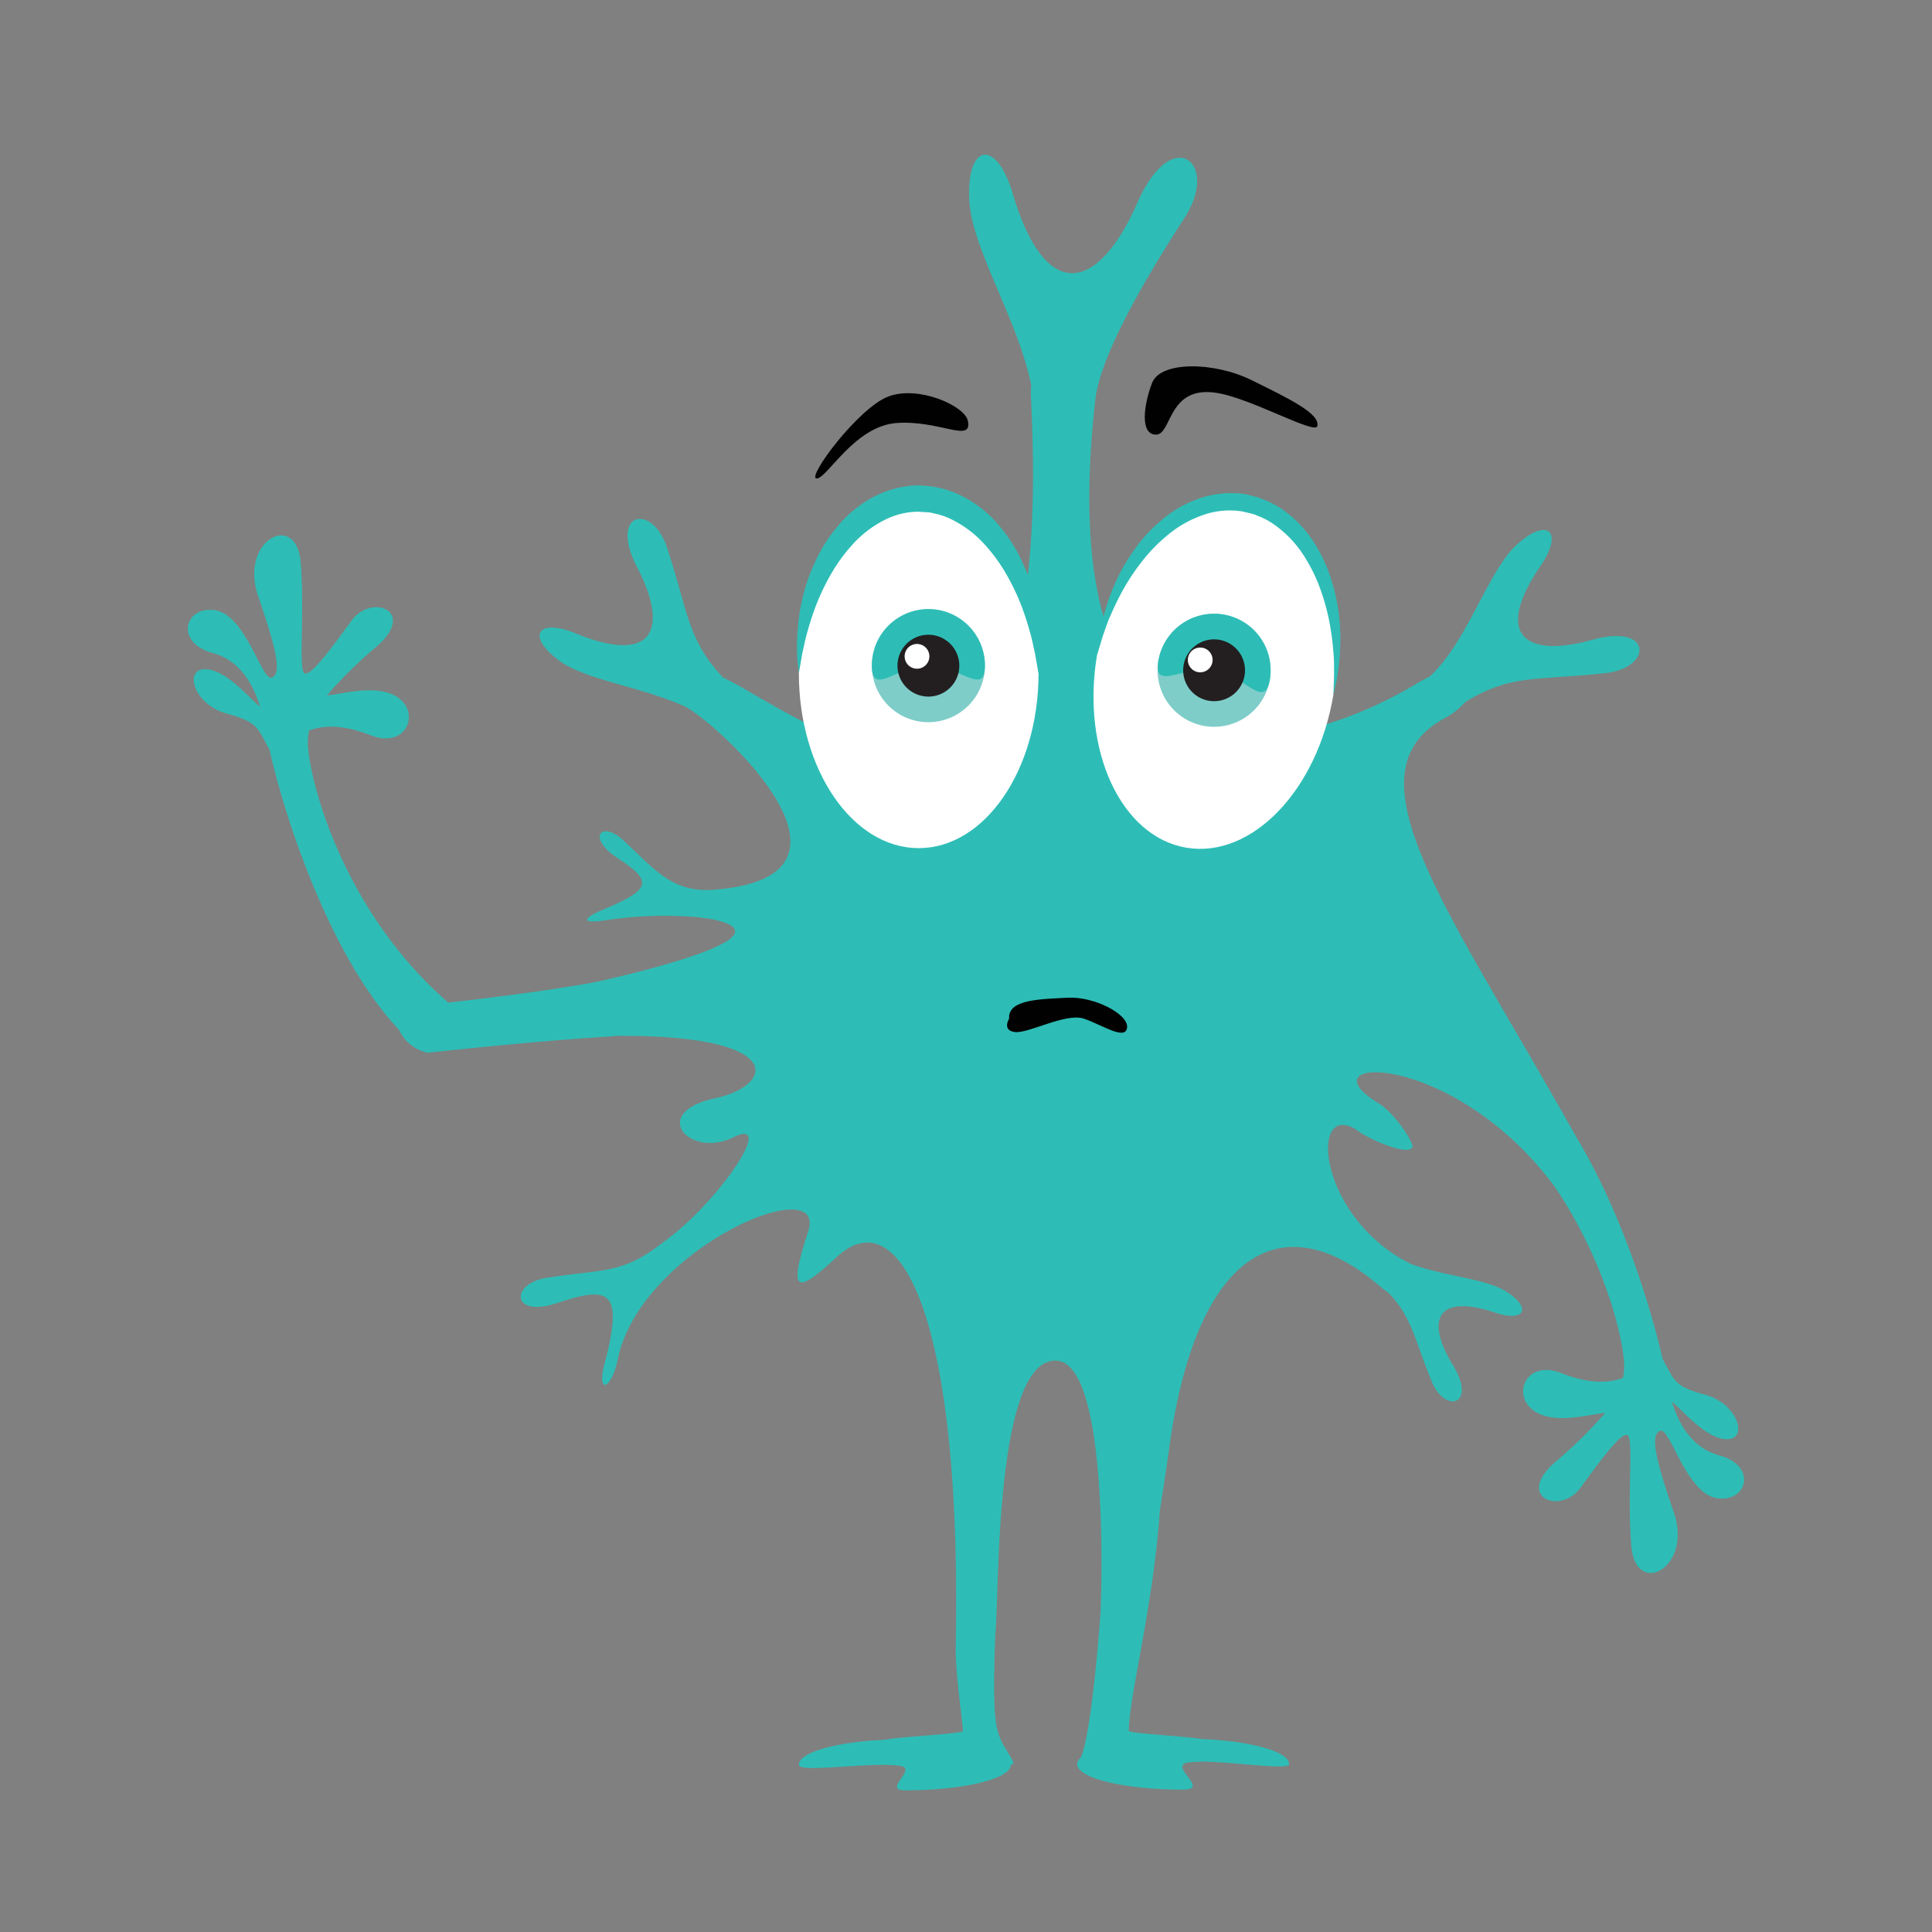 <svg id="Layer_1" data-name="Layer 1" xmlns="http://www.w3.org/2000/svg" viewBox="0 0 220 220"><rect x="0" y="0" width="220" height="220" fill="#808080" stroke="none"/><defs><style>.cls-1{fill:#2dbdb6;}.cls-2{fill:#010101;}.cls-3{fill:#fff;}.cls-4{fill:#7ecdc9;}.cls-5{fill:#231f20;}</style></defs><title>emotions</title><path class="cls-1" d="M168.963,125.92c12.466,10.876,16,26.225,15.988,29.674a6.624,6.624,0,0,1-.138,1.3c-1.912.73-4.208,0.568-7.032-.537-4.213-1.644-5.836,2.9-2.7,4.539,2.326,1.22,5.8.179,7.7,0a50.155,50.155,0,0,1-5.775,5.663c-4.433,3.952.682,5.986,2.97,2.849s4.571-6.278,5.329-6-0.044,6.761.459,12.663,7.026,2.482,4.828-3.879-2.662-8.837-1.54-9.26,2.941,7.09,6.419,7.661,4.689-3.671.33-4.857c-3.123-.847-4.619-3.531-5.416-6.127,1.215,0.984,3.569,3.877,5.848,4.238,3,0.475,1.853-3.954-2.052-5.02-3.554-.972-3.436-1.523-4.871-4.1-1.634-7.3-6.713-23.37-14.752-31.912a4.648,4.648,0,0,0-3.286-2.606Z"/><path class="cls-1" d="M51.037,114.168c-12.466-10.877-16-26.223-15.988-29.674a6.638,6.638,0,0,1,.138-1.3c1.912-.731,4.207-0.568,7.032.537,4.213,1.644,5.836-2.9,2.7-4.539-2.325-1.22-5.8-.178-7.7,0a50.087,50.087,0,0,1,5.775-5.663c4.433-3.952-.682-5.986-2.97-2.849s-4.571,6.278-5.329,6,0.044-6.759-.459-12.663S27.207,61.535,29.4,67.9s2.662,8.835,1.541,9.259S28,70.065,24.526,69.494s-4.689,3.671-.33,4.857c3.123,0.847,4.619,3.531,5.416,6.127C28.4,79.5,26.042,76.6,23.764,76.24c-3-.475-1.853,3.954,2.052,5.019,3.553,0.973,3.436,1.524,4.871,4.1,1.634,7.3,6.713,23.37,14.752,31.912a4.646,4.646,0,0,0,3.286,2.606c8.782-.952,15.725-1.549,21.2-1.883,0.364-2.258.887-4.514,1.27-6.772-5.1,1.005-11.683,2-20.157,2.947"/><path class="cls-1" d="M179.48,129.459c-14.578-26.052-26.471-41.349-15.006-47.666a8.09,8.09,0,0,0,2.365-1.849c5.212-3.2,8.033-2.432,15.967-3.294,5.376-.581,5.428-5.71-1.476-3.794-7.75,2.151-11.233-.6-5.916-8.4,2.715-3.984.784-5.615-2.732-2.392-3.27,3-5.6,11.094-9.935,15.023a10.686,10.686,0,0,0-1.214.628c-13.418,8.164-42.3,16.23-36.807-32.216,0.491-4.344,4.432-11.868,10.15-20.676,4.077-6.276-1.379-10.817-5.36-1.737-4.469,10.192-10.463,11.522-14.179-1-1.9-6.4-5.337-5.753-4.952.84,0.315,5.411,5.535,13.521,7.042,20.908a11.694,11.694,0,0,0-.024,1.591c2.724,54.24-19.81,40.475-32.371,33.17-0.4-.234-2.282-1.293-2.681-1.419-4.077-4.359-3.93-7.3-6.387-14.8-1.683-5.141-6.71-4.13-3.408,2.229,3.707,7.139,1.739,11.113-6.992,7.525C61.1,70.3,59.906,72.53,63.788,75.3c3.064,2.19,9.578,2.963,14.375,5.238,3.679,2.015,22.717,19.292,3.123,20.778-4.857.369-6.827-2.462-10.4-5.705-2.421-2.2-4.136-.208-0.5,2.143,4.082,2.644,3.631,3.583-1.634,5.792-2.688,1.126-2.458,1.69.386,1.212a45.478,45.478,0,0,1,10.55-.3c0.036,0.007.071,0.012,0.109,0.016a2.728,2.728,0,0,0,.772.1c10.4,1.851-7.774,6.227-14.865,7.72l-3.358,5.971c27.613-1.867,26.679,5.157,19.078,6.8s-2.9,6.878,2.055,4.453-1.465,6.978-7.2,11.369c-0.174.133-.31,0.256-0.464,0.384l-0.029-.029c-4.9,3.94-6.826,3.191-13.616,4.286-4.1.66-3.932,4.592,1.282,2.85,5.851-1.955,7.639-1.546,5.4,6.854-0.954,3.575.751,3.115,1.494-.466,2.615-12.6,24-21.654,21.677-14.52s-1.3,7.127,3.26,2.892c7.257-6.734,14.265,7.055,13.546,44.268-0.063,3.243.8,8.541,0.811,9.705,0,0.323-6.875.617-8.886,1-5.573.257-9.787,1.435-9.787,2.853,0,0.985,8.456-.4,11.58.13,1.954,0.33-2.08,2.773.483,2.773,6.662,0,12.064-1.3,12.064-2.9H115.1a0.288,0.288,0,0,0,.246-0.431c-1.885-3.342-2.418-2.492-2.016-14.434,0-.039.008-0.078,0.012-0.115,0.456-3.895-.166-31.27,6.914-31.051,6.3,0.195,5.075,28.441,5.07,28.563,0,0-.891,13.327-2.246,16.635a1.059,1.059,0,0,0-.42.75c0,1.6,5.4,2.905,12.064,2.905,3.108,0-1.646-2.621.493-3.084,0.065-.015.149-0.022,0.221-0.032,0.483-.029.928-0.056,1.33-0.078,3.49,0,10.019,1.014,10.019.289,0-1.429-4.289-2.615-9.936-2.855-2.253-.359-8.317-0.641-8.315-0.947,0.026-3.906,2.783-14.1,3.533-25.044,0.364-2.363.735-4.7,1.1-7.355,2.9-20.911,11.907-27.618,22.9-19.089,0.188,0.16.375,0.326,0.554,0.449,0.146,0.119.291,0.227,0.437,0.354,0.38,0.323.735,0.591,1.089,0.857,2.595,2.713,2.821,4.977,4.873,10.03,1.52,3.745,5.215,2.732,2.424-1.838-3.133-5.127-1.869-8.194,4.825-5.972,3.418,1.136,4.2-.587,1.157-2.454-2.362-1.452-7.145-1.718-10.82-3.115a18.1,18.1,0,0,1-2.655-1.632c-0.021-.02-0.034-0.039-0.056-0.059l-0.008.012c-8.247-6.169-8.323-17.212-3.06-13.319,1.021,0.756,5.516,2.811,6,1.712,0.2-.459-2-3.871-3.82-4.967-9.042-5.452,8.485-6.3,20.2,9.709Z"/><path class="cls-2" d="M150,48.531c0.376-1.409-3.2-3.134-7.486-5.246s-10.364-2.176-11.324.32-1.409,5.887.447,5.887,1.292-5.748,7.072-4.727c3.918,0.692,11.032,4.727,11.291,3.767"/><path class="cls-2" d="M110.205,47.892c-0.368-1.668-5.568-4.031-9.02-2.753s-9.408,9.343-8.192,9.343,4.3-6,9.169-6.319,8.62,2.352,8.043-.271"/><path class="cls-3" d="M118.261,76.67c0,11-6.109,19.909-13.646,19.909S90.968,87.665,90.968,76.67s6.108-19.905,13.647-19.905,13.646,8.909,13.646,19.905"/><path class="cls-1" d="M90.968,76.67s-0.021-.209-0.06-0.6-0.126-.96-0.141-1.7a21.931,21.931,0,0,1,.068-2.683,21.1,21.1,0,0,1,.529-3.459A19.874,19.874,0,0,1,92.7,64.254a17.391,17.391,0,0,1,2.482-4.08,13.619,13.619,0,0,1,4-3.428,11.6,11.6,0,0,1,5.426-1.484l1.351,0.108c0.435,0.051.983,0.193,1.463,0.3a11.336,11.336,0,0,1,2.615,1.076,13.524,13.524,0,0,1,4,3.426,17.341,17.341,0,0,1,2.484,4.08,19.757,19.757,0,0,1,1.338,3.979,20.915,20.915,0,0,1,.529,3.461,22.115,22.115,0,0,1,.066,2.673c-0.016.738-.114,1.316-0.141,1.707s-0.061.6-.061,0.6-0.143-.821-0.394-2.258c-0.17-.707-0.315-1.567-0.6-2.524a30.966,30.966,0,0,0-1.043-3.147,25.83,25.83,0,0,0-1.685-3.463,19.4,19.4,0,0,0-2.484-3.368,12.5,12.5,0,0,0-3.388-2.612,8.4,8.4,0,0,0-1.948-.763c-0.33-.053-0.583-0.154-0.969-0.194l-1.134-.076a8.622,8.622,0,0,0-4.051,1.032,12.443,12.443,0,0,0-3.39,2.61,19.3,19.3,0,0,0-2.484,3.369A25.676,25.676,0,0,0,93,68.741a30.837,30.837,0,0,0-1.042,3.147c-0.286.959-.431,1.807-0.6,2.514L90.968,76.67"/><path class="cls-4" d="M112.155,75.8a6.437,6.437,0,1,1-6.436-6.437,6.435,6.435,0,0,1,6.436,6.437"/><path class="cls-1" d="M112.155,75.8c0,3.557-2.882,0-6.436,0s-6.438,3.557-6.438,0a6.437,6.437,0,0,1,12.875,0"/><path class="cls-5" d="M109.239,75.8a3.521,3.521,0,1,1-3.52-3.52,3.521,3.521,0,0,1,3.52,3.52"/><path class="cls-3" d="M105.829,74.738a1.409,1.409,0,1,1-1.409-1.409,1.409,1.409,0,0,1,1.409,1.409"/><path class="cls-3" d="M151.834,79.117c-1.8,10.848-9.277,18.645-16.713,17.417s-12.009-11.025-10.213-21.871,9.274-18.64,16.711-17.409,12.009,11.018,10.215,21.863"/><path class="cls-1" d="M124.908,74.662s0.021-.207.065-0.594,0.076-.963.213-1.682c0.159-.712.289-1.61,0.593-2.589a21.15,21.15,0,0,1,1.153-3.266,20.566,20.566,0,0,1,2.013-3.612,17.649,17.649,0,0,1,3.1-3.5,13.421,13.421,0,0,1,4.386-2.61,11.067,11.067,0,0,1,5.358-.542l1.28,0.315c0.413,0.119.882,0.335,1.317,0.5a10.893,10.893,0,0,1,2.3,1.419,13.365,13.365,0,0,1,3.311,3.883,17.6,17.6,0,0,1,1.8,4.313,20.521,20.521,0,0,1,.741,4.066,20.777,20.777,0,0,1,.039,3.465c-0.027,1.027-.193,1.911-0.272,2.637-0.1.725-.267,1.283-0.341,1.666l-0.131.583s0.031-.829.083-2.283c-0.018-.725.026-1.6-0.083-2.6a30.717,30.717,0,0,0-.433-3.311,24.557,24.557,0,0,0-1.025-3.767,18.967,18.967,0,0,0-1.882-3.846,12.671,12.671,0,0,0-3-3.28,9.013,9.013,0,0,0-1.9-1.141c-0.34-.119-0.621-0.274-1-0.381l-1.139-.27a9.1,9.1,0,0,0-4.4.393,12.584,12.584,0,0,0-3.893,2.14,18.867,18.867,0,0,0-3.021,3.035,24.43,24.43,0,0,0-2.185,3.236,30.7,30.7,0,0,0-1.476,3c-0.425.913-.661,1.747-0.915,2.427l-0.656,2.195"/><path class="cls-4" d="M144.6,77.375a6.436,6.436,0,1,1-5.3-7.4,6.435,6.435,0,0,1,5.3,7.4"/><path class="cls-1" d="M144.6,77.375c-0.579,3.507-2.842-.471-6.351-1.051s-6.931,2.457-6.349-1.05a6.436,6.436,0,1,1,12.7,2.1"/><path class="cls-5" d="M141.724,76.9a3.52,3.52,0,1,1-2.9-4.048,3.521,3.521,0,0,1,2.9,4.048"/><path class="cls-3" d="M138.08,75.147a1.409,1.409,0,1,1-1.409-1.409,1.409,1.409,0,0,1,1.409,1.409"/><path class="cls-2" d="M114.911,115.992s-0.85,1.361.681,1.53,5.78-2.21,7.819-1.53,4.761,2.55,4.931,1.02-3.74-3.57-6.8-3.4-6.8.17-6.631,2.38"/></svg>